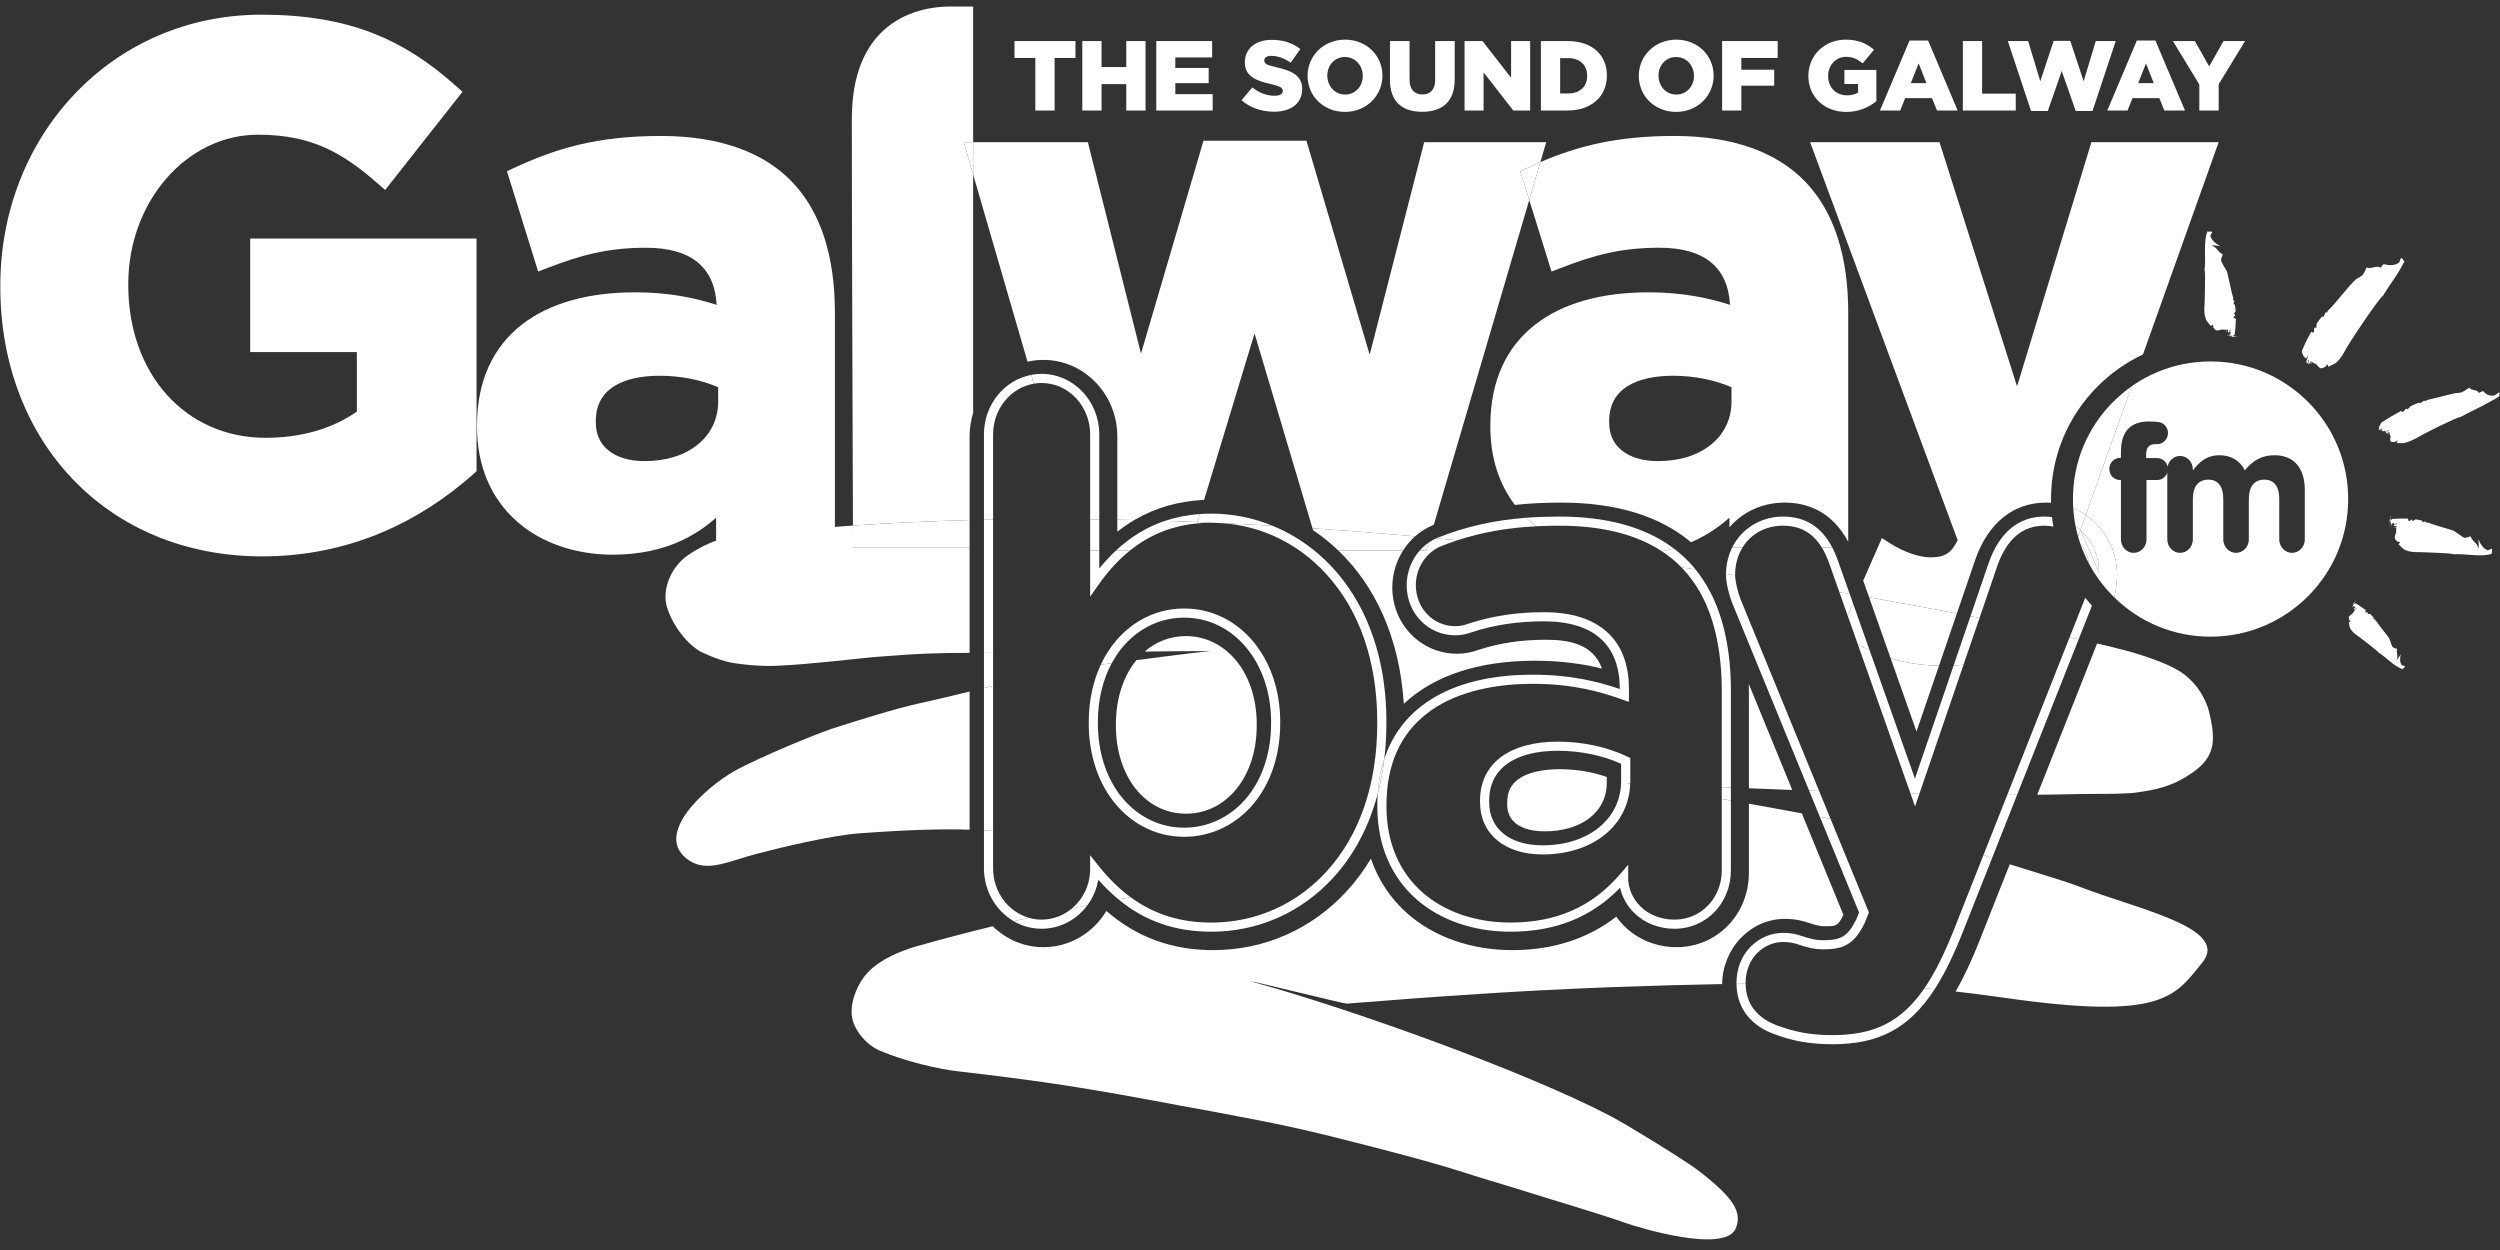<svg width="100" height="50" viewBox="0 0 100 50" fill="none" xmlns="http://www.w3.org/2000/svg">
<rect x="0" y="0" width="100" height="50" fill="#333333" stroke="none"/>
<g id="Galway Bay FM - White" clip-path="url(#clip0_8793_137)">
<g id="Layer_1-2">
<path id="Vector" d="M10.488 22.255C8.973 22.255 7.544 21.981 6.241 21.442C4.976 20.919 3.86 20.158 2.923 19.182C1.994 18.214 1.271 17.063 0.774 15.762C0.269 14.439 0.013 12.998 0.013 11.479V11.421C0.013 8.511 1.063 5.796 2.97 3.778C4.913 1.72 7.573 0.587 10.46 0.587C12.181 0.587 13.639 0.83 14.917 1.328C16.08 1.781 17.142 2.458 18.26 3.457L18.5 3.671L15.406 7.599L15.134 7.361C13.71 6.112 12.466 5.388 10.322 5.388C7.46 5.388 5.131 8.069 5.131 11.363V11.421C5.131 13.136 5.681 14.691 6.681 15.799C7.171 16.342 7.753 16.766 8.412 17.057C9.092 17.359 9.837 17.512 10.625 17.512C12.042 17.512 13.299 17.149 14.274 16.463V14.082H10.007V9.542H19.062V18.848L18.948 18.951C17.831 19.947 16.609 20.731 15.316 21.282C13.8 21.927 12.175 22.255 10.487 22.255L10.488 22.255Z" fill="white"/>
<path id="Vector_2" d="M24.511 22.187C23.018 22.187 21.663 21.72 20.694 20.873C19.638 19.949 19.08 18.634 19.08 17.071V17.013C19.08 16.134 19.238 15.341 19.55 14.657C19.853 13.994 20.301 13.428 20.882 12.977C21.436 12.547 22.111 12.22 22.89 12.005C23.636 11.798 24.479 11.693 25.396 11.693C26.798 11.693 27.834 11.927 28.666 12.195C28.584 10.678 27.633 9.91 25.838 9.91C24.294 9.91 23.214 10.21 21.871 10.73L21.527 10.863L20.278 6.849L20.551 6.722C22.211 5.951 23.848 5.438 26.446 5.438C27.606 5.438 28.643 5.599 29.529 5.917C30.397 6.227 31.127 6.69 31.698 7.291C32.825 8.477 33.396 10.23 33.396 12.504V21.896H28.644V20.707C28.226 21.08 27.769 21.383 27.28 21.613C26.468 21.994 25.536 22.188 24.511 22.188V22.187ZM26.39 15.03C25.435 15.03 23.833 15.264 23.833 16.839V16.897C23.833 17.372 24.004 17.75 24.343 18.021C24.688 18.298 25.186 18.444 25.782 18.444C26.659 18.444 27.405 18.206 27.941 17.757C28.455 17.326 28.727 16.737 28.727 16.053V15.488C28.038 15.191 27.217 15.03 26.39 15.03H26.39Z" fill="white"/>
<path id="Vector_3" d="M41.414 2.317H40.58V1.642H43.018V2.317H42.184V4.421H41.413V2.317H41.414Z" fill="white"/>
<path id="Vector_4" d="M43.292 1.642H44.062V2.682H45.051V1.642H45.821V4.421H45.051V3.365H44.062V4.421H43.292V1.642Z" fill="white"/>
<path id="Vector_5" d="M46.251 1.642H48.486V2.297H47.013V2.718H48.347V3.325H47.013V3.766H48.506V4.421H46.251V1.642V1.642Z" fill="white"/>
<path id="Vector_6" d="M49.662 4.008L50.091 3.496C50.365 3.715 50.671 3.83 50.993 3.83C51.199 3.83 51.31 3.758 51.31 3.639V3.631C51.31 3.516 51.219 3.452 50.842 3.365C50.25 3.23 49.793 3.063 49.793 2.491V2.484C49.793 1.967 50.202 1.594 50.869 1.594C51.342 1.594 51.711 1.721 52.013 1.963L51.627 2.508C51.373 2.329 51.096 2.234 50.849 2.234C50.663 2.234 50.571 2.313 50.571 2.412V2.42C50.571 2.547 50.666 2.603 51.051 2.69C51.691 2.829 52.088 3.036 52.088 3.556V3.564C52.088 4.132 51.639 4.469 50.964 4.469C50.472 4.469 50.003 4.314 49.662 4.009L49.662 4.008Z" fill="white"/>
<path id="Vector_7" d="M52.303 3.039V3.031C52.303 2.233 52.946 1.586 53.804 1.586C54.661 1.586 55.297 2.225 55.297 3.023V3.031C55.297 3.829 54.653 4.476 53.796 4.476C52.939 4.476 52.303 3.837 52.303 3.039V3.039ZM54.511 3.039V3.031C54.511 2.63 54.221 2.281 53.796 2.281C53.371 2.281 53.093 2.622 53.093 3.023V3.031C53.093 3.432 53.383 3.782 53.804 3.782C54.225 3.782 54.511 3.44 54.511 3.039Z" fill="white"/>
<path id="Vector_8" d="M55.599 3.202V1.642H56.382V3.186C56.382 3.587 56.584 3.778 56.894 3.778C57.204 3.778 57.406 3.595 57.406 3.206V1.642H58.188V3.182C58.188 4.079 57.676 4.472 56.886 4.472C56.096 4.472 55.599 4.072 55.599 3.202Z" fill="white"/>
<path id="Vector_9" d="M58.582 1.642H59.301L60.444 3.111V1.642H61.206V4.421H60.532L59.344 2.896V4.421H58.582V1.642Z" fill="white"/>
<path id="Vector_10" d="M61.636 1.642H62.708C63.701 1.642 64.276 2.213 64.276 3.015V3.023C64.276 3.825 63.693 4.421 62.692 4.421H61.636V1.642ZM62.72 3.738C63.18 3.738 63.486 3.484 63.486 3.035V3.027C63.486 2.583 63.18 2.324 62.72 2.324H62.406V3.738H62.72Z" fill="white"/>
<path id="Vector_11" d="M65.552 3.039V3.031C65.552 2.233 66.195 1.586 67.052 1.586C67.91 1.586 68.545 2.225 68.545 3.023V3.031C68.545 3.829 67.902 4.476 67.044 4.476C66.187 4.476 65.552 3.837 65.552 3.039V3.039ZM67.759 3.039V3.031C67.759 2.63 67.469 2.281 67.044 2.281C66.62 2.281 66.341 2.622 66.341 3.023V3.031C66.341 3.432 66.631 3.782 67.052 3.782C67.473 3.782 67.759 3.44 67.759 3.039Z" fill="white"/>
<path id="Vector_12" d="M68.884 1.642H71.107V2.317H69.654V2.789H70.968V3.428H69.654V4.421H68.884V1.642Z" fill="white"/>
<path id="Vector_13" d="M72.335 3.039V3.031C72.335 2.221 72.97 1.586 73.832 1.586C74.32 1.586 74.666 1.737 74.959 1.991L74.506 2.535C74.308 2.368 74.109 2.273 73.835 2.273C73.434 2.273 73.125 2.611 73.125 3.035V3.044C73.125 3.492 73.438 3.814 73.879 3.814C74.066 3.814 74.209 3.774 74.324 3.699V3.361H73.776V2.797H75.055V4.048C74.761 4.29 74.352 4.477 73.847 4.477C72.982 4.477 72.335 3.881 72.335 3.039Z" fill="white"/>
<path id="Vector_14" d="M76.381 1.622H77.124L78.307 4.421H77.481L77.279 3.925H76.206L76.008 4.421H75.198L76.381 1.622H76.381ZM77.056 3.325L76.747 2.535L76.433 3.325H77.056Z" fill="white"/>
<path id="Vector_15" d="M78.514 1.642H79.284V3.746H80.63V4.421H78.514V1.642V1.642Z" fill="white"/>
<path id="Vector_16" d="M80.313 1.642H81.126L81.611 3.25L82.147 1.634H82.81L83.346 3.25L83.831 1.642H84.629L83.7 4.441H83.029L82.469 2.841L81.913 4.441H81.242L80.313 1.642H80.313Z" fill="white"/>
<path id="Vector_17" d="M85.475 1.622H86.217L87.4 4.421H86.574L86.372 3.925H85.3L85.101 4.421H84.291L85.474 1.622H85.475ZM86.15 3.325L85.84 2.535L85.527 3.325H86.15Z" fill="white"/>
<path id="Vector_18" d="M87.973 3.381L86.916 1.642H87.794L88.366 2.655L88.941 1.642H89.803L88.747 3.369V4.421H87.973V3.381Z" fill="white"/>
<path id="Vector_19" d="M96.326 20.746C96.331 20.781 96.324 20.816 96.344 20.834C96.403 20.872 96.432 20.755 96.491 20.792L96.503 20.85C96.542 20.828 96.582 20.799 96.622 20.774C96.706 20.785 96.791 20.803 96.876 20.822C96.877 20.843 96.88 20.862 96.889 20.87C96.926 20.885 96.97 20.866 97.018 20.86L97.041 20.87C97.049 20.882 97.054 20.902 97.058 20.915C97.079 20.912 97.098 20.907 97.115 20.9C97.377 21.009 97.852 21.129 98.155 21.232C98.225 21.277 98.508 21.492 98.57 21.509C98.657 21.521 98.75 21.468 98.826 21.45C98.875 21.652 99.101 21.716 99.127 21.925C99.18 21.912 99.12 21.531 99.144 21.587C99.212 21.753 99.32 21.942 99.505 22.01C99.571 22.02 99.635 21.929 99.668 21.958C99.72 22.005 99.636 22.094 99.687 22.141C99.271 22.306 98.603 22.133 98.146 22.172C98.056 22.134 97.747 22.125 97.424 22.11C97.101 22.098 96.764 22.077 96.628 22.087L96.603 22.082C96.453 22.081 96.266 22.046 96.132 21.954C96.069 21.899 96.005 21.833 95.943 21.77C95.968 21.741 95.99 21.711 96.01 21.681C95.951 21.677 95.892 21.674 95.867 21.634C95.736 21.528 95.802 21.44 95.84 21.311C95.87 21.257 95.818 21.159 95.866 21.105C95.829 21.102 95.81 21.101 95.773 21.097C95.765 21.04 95.89 21.145 95.858 21.047C95.823 21.064 95.781 21.022 95.744 21.02C95.752 20.945 95.871 21.011 95.86 20.934C95.84 20.915 95.763 21.021 95.75 20.926C95.747 20.907 95.784 20.91 95.802 20.911C95.686 20.864 95.56 21.122 95.656 21.035C95.621 21.032 95.634 20.707 95.596 20.688V20.686C95.615 20.686 95.646 20.672 95.663 20.673L95.6 20.668L95.609 20.631C95.624 20.622 95.579 20.972 95.595 20.973L95.614 20.613C95.623 20.584 95.573 20.913 95.585 20.888C95.631 20.835 95.672 20.753 95.699 20.755C95.909 20.742 96.117 20.737 96.326 20.746V20.746Z" fill="white"/>
<path id="Vector_20" d="M94.637 24.413C94.624 24.438 94.605 24.456 94.609 24.476C94.629 24.526 94.699 24.465 94.719 24.515L94.702 24.556C94.736 24.559 94.773 24.559 94.81 24.561C94.857 24.605 94.902 24.653 94.947 24.703C94.939 24.716 94.931 24.73 94.934 24.738C94.95 24.764 94.986 24.772 95.018 24.789L95.029 24.805C95.028 24.817 95.023 24.832 95.019 24.841C95.034 24.849 95.048 24.854 95.061 24.857C95.177 25.041 95.421 25.326 95.566 25.523C95.589 25.583 95.672 25.842 95.703 25.88C95.752 25.926 95.833 25.934 95.889 25.956C95.831 26.104 95.944 26.244 95.869 26.387C95.908 26.402 96.037 26.137 96.027 26.182C95.998 26.316 95.983 26.482 96.068 26.606C96.105 26.642 96.185 26.613 96.192 26.646C96.204 26.698 96.113 26.717 96.125 26.769C95.793 26.689 95.452 26.286 95.149 26.11C95.11 26.047 94.921 25.905 94.726 25.753C94.53 25.603 94.329 25.441 94.24 25.387L94.226 25.373C94.133 25.307 94.031 25.203 93.988 25.086C93.973 25.024 93.962 24.954 93.95 24.887C93.978 24.88 94.006 24.871 94.031 24.861C93.995 24.832 93.96 24.804 93.962 24.768C93.926 24.644 94.006 24.618 94.086 24.553C94.129 24.532 94.139 24.448 94.193 24.436C94.171 24.417 94.16 24.408 94.138 24.39C94.158 24.351 94.191 24.471 94.213 24.396C94.184 24.392 94.175 24.346 94.154 24.328C94.192 24.285 94.237 24.379 94.264 24.326C94.259 24.304 94.165 24.337 94.198 24.272C94.205 24.259 94.227 24.277 94.237 24.286C94.186 24.205 93.994 24.311 94.092 24.299C94.072 24.282 94.222 24.084 94.206 24.055L94.207 24.054C94.219 24.062 94.244 24.067 94.254 24.075L94.217 24.044L94.239 24.025C94.253 24.026 94.071 24.226 94.081 24.234L94.25 24.015C94.269 24.001 94.093 24.186 94.112 24.175C94.164 24.162 94.225 24.129 94.241 24.142C94.378 24.226 94.51 24.315 94.637 24.413V24.413Z" fill="white"/>
<path id="Vector_21" d="M89.435 12.744C89.402 12.736 89.368 12.74 89.353 12.719C89.32 12.656 89.433 12.637 89.401 12.574L89.347 12.558C89.37 12.52 89.399 12.482 89.427 12.444C89.421 12.359 89.409 12.272 89.396 12.185C89.376 12.182 89.358 12.178 89.351 12.168C89.338 12.129 89.359 12.087 89.368 12.039L89.36 12.015C89.349 12.006 89.33 11.999 89.318 11.995C89.322 11.973 89.328 11.955 89.336 11.938C89.247 11.665 89.161 11.178 89.081 10.864C89.042 10.79 88.854 10.488 88.841 10.424C88.835 10.335 88.891 10.247 88.913 10.171C88.722 10.105 88.674 9.873 88.477 9.828C88.492 9.776 88.853 9.868 88.801 9.841C88.647 9.757 88.473 9.633 88.418 9.441C88.413 9.373 88.504 9.317 88.478 9.282C88.436 9.226 88.346 9.302 88.305 9.247C88.122 9.651 88.247 10.337 88.182 10.793C88.213 10.886 88.202 11.198 88.198 11.523C88.19 11.849 88.19 12.189 88.172 12.325L88.175 12.351C88.167 12.502 88.189 12.693 88.269 12.835C88.318 12.903 88.377 12.973 88.434 13.041C88.463 13.018 88.493 12.998 88.523 12.982C88.523 13.041 88.523 13.101 88.559 13.129C88.653 13.27 88.741 13.211 88.866 13.184C88.92 13.159 89.011 13.219 89.065 13.175C89.066 13.213 89.066 13.232 89.066 13.27C89.12 13.283 89.028 13.148 89.119 13.188C89.101 13.222 89.138 13.268 89.139 13.306C89.211 13.303 89.154 13.178 89.228 13.196C89.245 13.219 89.139 13.287 89.229 13.308C89.247 13.312 89.246 13.275 89.246 13.256C89.284 13.377 89.031 13.482 89.119 13.392C89.12 13.428 89.431 13.443 89.447 13.483H89.449C89.45 13.464 89.466 13.434 89.466 13.417L89.467 13.481L89.503 13.475C89.513 13.46 89.175 13.476 89.175 13.459L89.521 13.471C89.549 13.464 89.231 13.487 89.256 13.477C89.309 13.435 89.39 13.4 89.389 13.374C89.415 13.164 89.433 12.955 89.436 12.744L89.435 12.744Z" fill="white"/>
<path id="Vector_22" d="M96.051 16.429C96.065 16.451 96.063 16.481 96.091 16.48C96.174 16.466 96.187 16.36 96.27 16.346L96.296 16.38C96.342 16.336 96.387 16.287 96.435 16.24C96.544 16.19 96.655 16.144 96.768 16.101C96.773 16.116 96.779 16.129 96.792 16.128C96.841 16.115 96.895 16.071 96.956 16.034C96.966 16.031 96.977 16.029 96.987 16.026C96.999 16.03 97.008 16.042 97.014 16.049C97.042 16.033 97.065 16.016 97.086 16C97.437 15.91 97.8 15.829 98.189 15.729C98.281 15.724 98.373 15.719 98.452 15.697C98.563 15.655 98.679 15.561 98.776 15.503C98.839 15.639 99.121 15.568 99.152 15.723C99.217 15.684 99.314 15.625 99.342 15.658C99.425 15.757 99.554 15.853 99.772 15.819C99.851 15.796 99.929 15.692 99.968 15.7C100.028 15.713 99.926 15.825 99.986 15.839C99.493 16.163 98.964 16.388 98.439 16.669C98.227 16.709 97.003 17.317 96.704 17.5L96.675 17.513C96.508 17.608 96.295 17.703 96.123 17.727C96.04 17.729 95.952 17.726 95.865 17.724C95.884 17.687 95.901 17.651 95.915 17.617C95.848 17.654 95.782 17.691 95.743 17.681C95.567 17.697 95.613 17.591 95.62 17.474C95.639 17.415 95.552 17.383 95.593 17.312C95.549 17.336 95.527 17.349 95.482 17.373C95.457 17.339 95.632 17.322 95.567 17.277C95.532 17.314 95.471 17.315 95.426 17.34C95.415 17.282 95.572 17.242 95.538 17.197C95.508 17.198 95.448 17.327 95.406 17.27C95.398 17.259 95.442 17.234 95.464 17.222C95.314 17.273 95.206 17.252 95.296 17.122C95.253 17.145 95.205 17.203 95.154 17.217V17.216C95.176 17.202 95.209 17.169 95.23 17.158L95.153 17.201C95.152 17.19 95.152 17.179 95.153 17.168C95.168 17.151 95.185 17.135 95.205 17.123L95.153 17.152C95.156 17.125 95.16 17.098 95.167 17.072C95.207 17.001 95.235 16.913 95.268 16.895C95.523 16.729 95.784 16.571 96.051 16.429Z" fill="white"/>
<path id="Vector_23" d="M92.448 13.275C92.481 13.287 92.506 13.312 92.534 13.298C92.604 13.246 92.525 13.153 92.595 13.101C92.614 13.107 92.633 13.111 92.651 13.117C92.659 13.059 92.66 12.996 92.668 12.934C92.735 12.841 92.806 12.749 92.883 12.66C92.901 12.67 92.918 12.678 92.931 12.671C92.969 12.636 92.984 12.574 93.014 12.515C93.022 12.508 93.031 12.501 93.039 12.493C93.054 12.491 93.074 12.496 93.086 12.5C93.1 12.473 93.109 12.448 93.116 12.425C93.393 12.183 93.947 11.419 94.258 11.156C94.347 11.109 94.436 11.062 94.498 11.008C94.575 10.922 94.613 10.79 94.662 10.697C94.843 10.781 95.071 10.594 95.234 10.71C95.267 10.648 95.317 10.555 95.373 10.57C95.542 10.616 95.755 10.639 95.95 10.514C96.011 10.459 96.003 10.337 96.049 10.327C96.121 10.311 96.112 10.451 96.184 10.435C95.956 10.925 95.61 11.35 95.323 11.822C95.141 11.951 93.902 13.795 93.768 14.087C93.762 14.095 93.757 14.103 93.751 14.111C93.668 14.267 93.541 14.445 93.391 14.547C93.31 14.589 93.219 14.629 93.131 14.669C93.117 14.629 93.102 14.592 93.085 14.558C93.052 14.62 93.019 14.683 92.97 14.693C92.81 14.792 92.761 14.683 92.663 14.586C92.629 14.529 92.513 14.545 92.49 14.467C92.468 14.509 92.457 14.529 92.434 14.571C92.378 14.556 92.538 14.457 92.433 14.452C92.43 14.498 92.371 14.53 92.349 14.571C92.285 14.53 92.407 14.421 92.332 14.401C92.302 14.416 92.36 14.55 92.266 14.525C92.247 14.52 92.269 14.479 92.28 14.458C92.177 14.572 92.334 14.359 92.307 14.209C92.286 14.249 92.289 14.319 92.251 14.357L92.25 14.356C92.26 14.334 92.263 14.291 92.274 14.272C92.261 14.296 92.248 14.32 92.235 14.344C92.225 14.336 92.215 14.327 92.206 14.318C92.206 14.296 92.208 14.275 92.218 14.256C92.21 14.272 92.201 14.289 92.192 14.305C92.17 14.282 92.151 14.258 92.134 14.233C92.111 14.156 92.059 14.07 92.076 14.04C92.183 13.779 92.304 13.522 92.448 13.275V13.275Z" fill="white"/>
<path id="Vector_24" d="M71.39 36.756C71.826 36.756 72.111 36.832 72.352 36.916C72.685 37.023 72.81 37.049 72.983 37.049C73.452 37.049 73.51 37.049 73.733 36.602L73.736 36.592L72.073 32.534C71.368 32.402 70.662 32.274 69.956 32.148V34.909C69.956 36.579 68.683 37.887 67.057 37.887C66.051 37.887 65.165 37.401 64.652 36.666C63.503 37.555 62.109 38.005 60.491 38.005C58.872 38.005 57.381 37.49 56.314 36.556C55.627 35.955 55.131 35.207 54.836 34.346C54.559 34.81 54.24 35.241 53.88 35.635C52.483 37.163 50.582 38.005 48.527 38.005C46.875 38.005 45.466 37.49 44.255 36.438C43.734 37.307 42.8 37.887 41.736 37.887C40.952 37.887 40.239 37.568 39.709 37.049C38.683 37.3 37.661 37.57 36.645 37.858C35.987 38.045 35.202 38.385 34.719 38.889C34.337 39.288 34.016 39.995 34.071 40.607C34.123 41.172 34.647 41.795 35.192 42.026C36.188 42.45 37.524 42.761 38.279 42.848C41.361 43.204 42.984 43.445 45.972 43.993C46.627 44.113 47.874 44.354 48.532 44.466C51.336 44.989 52.241 45.186 54.998 45.9C56.363 46.253 57.548 46.576 58.366 46.838C59.589 47.23 60.168 47.386 61.13 47.69C62.178 48.022 64.006 48.558 64.991 48.908C65.612 49.129 69.007 50.144 69.429 49.137C69.702 48.485 69.334 47.9 67.938 46.825C67.41 46.419 65.081 44.989 64.458 44.662C60.977 42.831 53.83 40.289 50.015 39.251C50.127 39.241 53.761 40.155 53.872 40.145C57.432 39.859 60.908 39.616 64.477 39.486C66.238 39.422 67.696 39.384 68.884 39.363C68.908 37.921 70.023 36.755 71.39 36.755V36.756Z" fill="white"/>
<path id="Vector_25" d="M69.957 27.73L69.956 31.531C70.534 31.554 71.112 31.577 71.69 31.599L69.951 27.355C69.954 27.478 69.957 27.603 69.957 27.73Z" fill="white"/>
<path id="Vector_26" d="M34.121 21.911C34.121 21.911 34.12 21.586 34.118 21.023C33.649 21.055 33.179 21.09 32.711 21.13C31.587 21.224 30.465 21.325 29.345 21.452C28.704 21.526 27.964 21.886 27.472 22.242C26.808 22.723 26.487 23.603 26.671 24.256C26.856 24.913 27.402 25.708 28.021 26.064C28.235 26.163 28.684 26.384 29.211 26.498C29.852 26.613 30.654 26.665 31.166 26.625C32.37 26.576 34.255 26.346 34.947 26.283C36.774 26.134 37.633 26.114 38.783 26.115V21.91H34.121V21.911Z" fill="white"/>
<path id="Vector_27" d="M36.741 28.141C35.801 28.349 34.41 28.783 33.278 29.148C32.687 29.339 30.309 30.316 29.368 30.847C28.236 31.487 26.043 33.423 27.578 34.428C28.307 34.905 29.181 34.436 30.263 34.154C31.202 33.909 33.216 33.418 34.392 33.332C36.376 33.187 37.701 33.152 38.783 33.187V27.662C38.101 27.827 37.421 27.991 36.741 28.141V28.141Z" fill="white"/>
<path id="Vector_28" d="M83.25 31.76C83.654 31.75 84.108 31.761 84.547 31.752C84.669 31.749 85.256 31.729 85.378 31.712C86.314 31.585 86.829 31.445 87.451 31.067C88.593 30.372 88.661 29.75 88.377 28.527C88.22 27.854 87.769 27.207 87.164 26.838C86.888 26.67 86.583 26.54 86.28 26.424C85.512 26.128 84.696 25.926 83.884 25.74L81.49 31.789C82.077 31.784 82.663 31.774 83.25 31.76L83.25 31.76Z" fill="white"/>
<path id="Vector_29" d="M78.223 39.66C78.804 39.726 79.453 39.808 80.153 39.908C86.511 40.822 86.986 39.872 88.099 38.493C89.22 37.105 85.396 36.341 83.169 35.464C82.664 35.265 81.3 34.862 80.39 34.571L79.204 37.569C78.88 38.395 78.558 39.083 78.223 39.66H78.223Z" fill="white"/>
<path id="Vector_30" d="M56.151 28.154C57.333 27.039 59.118 26.429 61.386 26.429C62.467 26.429 63.343 26.561 64.079 26.742C63.721 25.741 62.724 25.59 61.832 25.59C60.86 25.59 59.987 25.72 59.165 25.987C58.836 26.102 58.58 26.149 58.284 26.149C57.583 26.149 56.928 25.873 56.441 25.371C55.958 24.874 55.692 24.207 55.692 23.494C55.692 22.962 55.848 22.453 56.121 22.023H53.536C54.966 23.395 55.982 25.448 56.152 28.154H56.151Z" fill="white"/>
<path id="Vector_31" d="M41.1 14.468C41.305 14.421 41.519 14.396 41.737 14.396C43.367 14.396 44.693 15.771 44.693 17.462V20.788C44.919 20.792 45.146 20.797 45.372 20.802C46.204 20.312 47.131 20.046 48.164 19.995L50.182 13.338L52.5 21.131C53.583 21.205 54.666 21.288 55.747 21.38C56.032 21.404 56.317 21.429 56.603 21.455C56.822 21.26 57.075 21.101 57.353 20.989L61.17 8L60.811 6.848L61.084 6.721C61.261 6.639 61.437 6.56 61.615 6.484L61.849 5.687H56.967L54.787 14.188L52.258 5.629H48.139L45.64 14.144L43.515 5.687H38.926V6.98L41.1 14.468Z" fill="white"/>
<path id="Vector_32" d="M45.372 20.803C45.146 20.797 44.919 20.792 44.693 20.788V21.268C44.912 21.095 45.138 20.94 45.372 20.803Z" fill="white"/>
<path id="Vector_33" d="M53.535 22.023H56.121C56.255 21.812 56.417 21.621 56.603 21.455C56.317 21.43 56.032 21.405 55.747 21.38C54.666 21.288 53.583 21.205 52.5 21.132L52.523 21.209C52.878 21.447 53.217 21.718 53.535 22.023Z" fill="white"/>
<path id="Vector_34" d="M38.783 17.462C38.783 17.134 38.833 16.818 38.926 16.521V6.98L38.551 5.687H38.926V0.262H38.013C37.46 0.262 34.073 0.31 34.073 4.754C34.073 8.488 34.107 18.059 34.118 21.022C35.671 20.914 37.227 20.843 38.783 20.803V17.462L38.783 17.462Z" fill="white"/>
<path id="Vector_35" d="M38.783 21.91V20.803C37.227 20.844 35.671 20.914 34.118 21.022C34.12 21.585 34.121 21.91 34.121 21.91H38.783V21.91Z" fill="white"/>
<path id="Vector_36" d="M38.926 6.98V5.688H38.551L38.926 6.98Z" fill="white"/>
<path id="Vector_37" d="M62.06 10.863L62.404 10.73C63.748 10.21 64.827 9.909 66.371 9.909C68.166 9.909 69.117 10.678 69.2 12.194C68.367 11.927 67.331 11.693 65.929 11.693C65.012 11.693 64.169 11.798 63.423 12.005C62.645 12.22 61.969 12.547 61.416 12.977C60.834 13.428 60.386 13.993 60.084 14.657C59.772 15.341 59.614 16.134 59.614 17.013V17.071C59.614 18.285 59.95 19.349 60.596 20.197C61.178 20.134 61.791 20.104 62.448 20.104C64.642 20.104 66.385 20.637 67.641 21.689C67.699 21.665 67.756 21.639 67.813 21.613C68.302 21.383 68.759 21.079 69.178 20.707V21.092C69.706 20.479 70.488 20.104 71.391 20.104C72.203 20.104 73.25 20.395 73.929 21.672V12.503C73.929 10.23 73.358 8.476 72.232 7.291C71.66 6.689 70.931 6.227 70.063 5.916C69.177 5.598 68.139 5.438 66.979 5.438C64.659 5.438 63.104 5.847 61.615 6.484L61.17 8L62.061 10.862L62.06 10.863ZM69.26 16.053C69.26 16.737 68.989 17.326 68.475 17.757C67.939 18.206 67.192 18.444 66.316 18.444C65.719 18.444 65.221 18.298 64.876 18.021C64.537 17.75 64.366 17.372 64.366 16.897V16.839C64.366 15.265 65.969 15.03 66.924 15.03C67.751 15.03 68.572 15.192 69.26 15.488V16.053H69.26Z" fill="white"/>
<path id="Vector_38" d="M60.811 6.848L61.17 8L61.615 6.485C61.438 6.561 61.261 6.64 61.085 6.722L60.811 6.848Z" fill="white"/>
<path id="Vector_39" d="M77.56 26.629C76.873 26.615 76.239 26.519 75.626 26.332L76.66 29.261L77.56 26.629Z" fill="white"/>
<path id="Vector_40" d="M65.045 31.334C65.099 31.342 65.154 31.351 65.209 31.359C65.209 31.353 65.209 31.347 65.209 31.341C65.154 31.339 65.1 31.336 65.045 31.334V31.334Z" fill="white"/>
<path id="Vector_41" d="M65.209 31.34C65.21 31.304 65.212 31.267 65.212 31.23V30.322L65.109 30.272C64.305 29.881 63.314 29.666 62.318 29.666C60.367 29.666 59.201 30.547 59.201 32.025V32.084C59.201 33.356 60.183 34.178 61.703 34.178C63.717 34.178 65.139 33.026 65.209 31.36C65.154 31.351 65.1 31.343 65.045 31.334C65.1 31.336 65.155 31.338 65.21 31.34H65.209ZM64.846 31.23C64.846 32.751 63.554 33.813 61.703 33.813C60.386 33.813 59.567 33.151 59.567 32.084V32.025C59.567 30.758 60.57 30.031 62.319 30.031C63.217 30.031 64.11 30.216 64.846 30.552V31.23L64.846 31.23Z" fill="white"/>
<path id="Vector_42" d="M43.931 34.618L43.605 34.209V34.762C43.605 35.398 43.322 35.966 42.88 36.337C43.085 36.295 43.289 36.254 43.494 36.214C43.712 35.919 43.866 35.57 43.933 35.191C44.193 35.485 44.462 35.747 44.741 35.977C44.903 35.948 45.065 35.919 45.227 35.891C44.768 35.554 44.339 35.132 43.931 34.619V34.618Z" fill="white"/>
<path id="Vector_43" d="M39.724 17.373C39.724 16.353 40.431 15.504 41.355 15.347L41.252 14.994C40.176 15.198 39.358 16.187 39.358 17.373V20.79C39.48 20.787 39.601 20.785 39.723 20.783V17.373H39.724Z" fill="white"/>
<path id="Vector_44" d="M39.723 34.731V33.237C39.603 33.228 39.481 33.22 39.358 33.212V34.731C39.358 35.641 39.839 36.435 40.549 36.848C40.748 36.801 40.947 36.755 41.147 36.71C40.327 36.47 39.723 35.674 39.723 34.731V34.731Z" fill="white"/>
<path id="Vector_45" d="M39.723 26.117C39.596 26.117 39.475 26.116 39.358 26.116V27.523C39.479 27.493 39.601 27.464 39.723 27.435V26.117Z" fill="white"/>
<path id="Vector_46" d="M47.992 20.562L47.895 20.882C48.132 20.892 48.37 20.902 48.607 20.913C48.694 20.915 48.78 20.919 48.867 20.925C49.546 20.956 50.225 20.992 50.904 21.031C50.118 20.709 49.285 20.545 48.455 20.545C48.298 20.545 48.144 20.551 47.992 20.562L47.992 20.562Z" fill="white"/>
<path id="Vector_47" d="M43.606 23.866L43.938 23.393C44.323 22.844 44.742 22.389 45.196 22.023H44.636C44.405 22.239 44.184 22.477 43.971 22.741V22.023H43.606V23.866Z" fill="white"/>
<path id="Vector_48" d="M55.456 28.936V28.877C55.456 24.713 53.414 22.06 50.905 21.032C50.226 20.992 49.547 20.956 48.867 20.925C50.456 21.029 51.925 21.739 53.04 22.951C54.381 24.411 55.09 26.46 55.09 28.877V28.936C55.09 31.36 54.388 33.41 53.059 34.862C51.856 36.178 50.221 36.903 48.454 36.903C47.215 36.903 46.161 36.575 45.227 35.89C45.065 35.919 44.903 35.948 44.741 35.977C45.801 36.852 47.009 37.268 48.454 37.268C50.325 37.268 52.056 36.501 53.329 35.109C54.163 34.196 54.762 33.062 55.107 31.757C55.14 31.25 55.23 30.78 55.373 30.348C55.428 29.893 55.456 29.422 55.456 28.936Z" fill="white"/>
<path id="Vector_49" d="M48.455 20.91C48.506 20.91 48.556 20.911 48.607 20.913C48.37 20.902 48.132 20.892 47.895 20.882L47.878 20.938C48.066 20.92 48.258 20.91 48.455 20.91Z" fill="white"/>
<path id="Vector_50" d="M39.723 27.435C39.601 27.464 39.48 27.493 39.358 27.523V33.212C39.481 33.22 39.603 33.228 39.723 33.237V27.435H39.723Z" fill="white"/>
<path id="Vector_51" d="M41.663 36.785C41.484 36.785 41.311 36.759 41.147 36.71C40.947 36.756 40.748 36.801 40.549 36.848C40.879 37.041 41.259 37.15 41.663 37.15C42.409 37.15 43.072 36.782 43.494 36.213C43.289 36.253 43.085 36.294 42.88 36.336C42.547 36.616 42.124 36.785 41.663 36.785H41.663Z" fill="white"/>
<path id="Vector_52" d="M39.724 20.782C39.602 20.785 39.48 20.787 39.358 20.79V26.116C39.475 26.116 39.596 26.117 39.723 26.117V20.782L39.724 20.782Z" fill="white"/>
<path id="Vector_53" d="M47.992 20.561C47.5 20.596 47.035 20.688 46.594 20.836C47.028 20.849 47.461 20.865 47.895 20.882L47.992 20.561Z" fill="white"/>
<path id="Vector_54" d="M43.606 17.373V20.771C43.728 20.773 43.849 20.774 43.971 20.776V17.373C43.971 16.04 42.937 14.955 41.664 14.955C41.524 14.955 41.386 14.968 41.252 14.993L41.355 15.346C41.455 15.329 41.559 15.32 41.664 15.32C42.735 15.32 43.606 16.241 43.606 17.373Z" fill="white"/>
<path id="Vector_55" d="M47.878 20.938L47.895 20.882C47.461 20.865 47.028 20.85 46.594 20.836C45.876 21.078 45.226 21.473 44.636 22.023H45.196C45.978 21.394 46.867 21.035 47.878 20.938V20.938Z" fill="white"/>
<path id="Vector_56" d="M43.606 22.023H43.971V20.776C43.849 20.774 43.728 20.772 43.606 20.771V22.023Z" fill="white"/>
<path id="Vector_57" d="M68.87 31.487V31.957C68.992 31.978 69.114 31.999 69.235 32.021V31.502C69.114 31.497 68.992 31.492 68.87 31.487Z" fill="white"/>
<path id="Vector_58" d="M61.227 20.872C61.167 20.819 61.108 20.765 61.051 20.71C59.757 20.808 58.634 21.062 57.528 21.499C57.501 21.509 57.475 21.521 57.448 21.533C57.727 21.559 58.007 21.586 58.286 21.613C59.263 21.293 60.28 21.111 61.445 21.051C61.37 20.993 61.298 20.934 61.227 20.872Z" fill="white"/>
<path id="Vector_59" d="M67.258 22.695C67.445 22.721 67.632 22.748 67.818 22.775C67.737 22.675 67.652 22.578 67.564 22.485C67.374 22.285 67.168 22.102 66.946 21.935C66.792 21.979 66.635 22.017 66.474 22.05C66.762 22.239 67.023 22.454 67.258 22.695V22.695Z" fill="white"/>
<path id="Vector_60" d="M67.818 22.775C67.632 22.748 67.445 22.721 67.258 22.694C67.272 22.709 67.286 22.722 67.299 22.736C68.342 23.833 68.871 25.483 68.871 27.641L68.87 31.487C68.992 31.492 69.114 31.497 69.235 31.502L69.236 27.641C69.236 25.566 68.759 23.931 67.818 22.775L67.818 22.775Z" fill="white"/>
<path id="Vector_61" d="M68.87 34.82C68.87 35.922 68.041 36.785 66.984 36.785C65.822 36.785 65.127 35.935 65.127 35.114V34.591L64.805 34.966C63.689 36.269 62.254 36.902 60.418 36.902C59.037 36.902 57.791 36.477 56.908 35.704C55.96 34.874 55.458 33.683 55.459 32.26V32.202C55.459 30.605 56.002 29.373 57.076 28.54C58.075 27.764 59.54 27.353 61.313 27.353C62.925 27.353 64.037 27.675 64.912 27.989L65.157 28.077V27.553C65.157 25.576 63.95 24.488 61.76 24.488C60.676 24.488 59.698 24.634 58.765 24.939C58.542 25.017 58.392 25.047 58.212 25.047C57.326 25.047 56.633 24.326 56.633 23.405C56.633 22.712 57.047 22.082 57.663 21.839C57.87 21.757 58.077 21.682 58.286 21.614C58.007 21.586 57.728 21.559 57.448 21.533C57.341 21.582 57.239 21.64 57.143 21.706L57.05 22.023H56.787C56.461 22.393 56.267 22.884 56.267 23.405C56.267 24.53 57.121 25.412 58.212 25.412C58.434 25.412 58.624 25.376 58.883 25.285C59.773 24.994 60.715 24.853 61.76 24.853C63.743 24.853 64.791 25.787 64.791 27.553V27.56C63.924 27.265 62.834 26.988 61.313 26.988C58.17 26.988 56.093 28.19 55.374 30.348C55.316 30.836 55.227 31.307 55.107 31.757C55.098 31.902 55.093 32.05 55.093 32.202V32.26C55.093 33.791 55.637 35.078 56.668 35.98C57.617 36.81 58.948 37.268 60.418 37.268C62.218 37.268 63.657 36.692 64.805 35.509C64.887 35.887 65.086 36.243 65.376 36.525C65.792 36.929 66.363 37.151 66.984 37.151C68.246 37.151 69.235 36.127 69.235 34.821V32.022C69.114 32 68.992 31.979 68.87 31.958L68.87 34.821V34.82Z" fill="white"/>
<path id="Vector_62" d="M56.787 22.023H57.05L57.143 21.706C57.012 21.797 56.893 21.904 56.787 22.023Z" fill="white"/>
<path id="Vector_63" d="M61.445 21.051C61.745 21.036 62.054 21.028 62.375 21.028C64.067 21.028 65.441 21.371 66.474 22.05C66.635 22.017 66.792 21.979 66.946 21.935C65.824 21.09 64.291 20.663 62.375 20.663C61.912 20.663 61.473 20.678 61.051 20.71C61.109 20.766 61.167 20.82 61.227 20.873C61.298 20.934 61.371 20.994 61.445 21.051Z" fill="white"/>
<path id="Vector_64" d="M69.405 23.011C69.405 23.005 69.405 22.999 69.405 22.994C69.405 22.578 69.512 22.203 69.703 21.896H69.29C69.134 22.209 69.045 22.568 69.04 22.955C69.162 22.974 69.283 22.992 69.405 23.011Z" fill="white"/>
<path id="Vector_65" d="M72.765 31.638C72.631 31.633 72.498 31.628 72.364 31.623L72.793 32.671C72.936 32.698 73.079 32.726 73.222 32.754L72.765 31.638V31.638Z" fill="white"/>
<path id="Vector_66" d="M73.186 22.583L73.576 23.688C73.714 23.711 73.851 23.735 73.989 23.759L73.531 22.463C73.46 22.256 73.379 22.067 73.29 21.896H72.871C72.991 22.091 73.096 22.319 73.186 22.583Z" fill="white"/>
<path id="Vector_67" d="M82.878 25.512C82.967 25.533 83.056 25.553 83.145 25.573L83.677 24.23C83.584 24.126 83.495 24.02 83.409 23.913L82.785 25.491C82.816 25.498 82.847 25.505 82.878 25.512V25.512Z" fill="white"/>
<path id="Vector_68" d="M79.337 34.204C79.453 34.244 79.567 34.285 79.681 34.329L80.684 31.794C80.553 31.794 80.422 31.794 80.291 31.794L79.337 34.204V34.204Z" fill="white"/>
<path id="Vector_69" d="M73.301 41.404C72.448 41.404 71.795 41.288 71.046 41.003C70.494 40.792 69.837 40.334 69.824 39.35C69.706 39.351 69.584 39.352 69.459 39.354C69.475 40.606 70.377 41.139 70.916 41.345H70.917C71.71 41.646 72.401 41.769 73.301 41.769C75.133 41.769 76.356 41.157 77.385 39.57C77.243 39.556 77.107 39.542 76.977 39.53C76.043 40.892 74.946 41.404 73.301 41.404Z" fill="white"/>
<path id="Vector_70" d="M69.405 23.011C69.284 22.992 69.162 22.974 69.04 22.956C69.04 22.968 69.039 22.981 69.039 22.994C69.039 23.321 69.162 23.791 69.277 24.093L72.364 31.624C72.498 31.629 72.631 31.634 72.765 31.638L69.617 23.958C69.514 23.688 69.41 23.28 69.405 23.011V23.011Z" fill="white"/>
<path id="Vector_71" d="M73.909 24.63L74.124 24.142L73.989 23.759C73.851 23.735 73.714 23.711 73.576 23.688L73.909 24.63Z" fill="white"/>
<path id="Vector_72" d="M82.878 25.512C82.847 25.505 82.816 25.498 82.785 25.491L80.291 31.794C80.422 31.794 80.553 31.794 80.684 31.793L83.145 25.573C83.056 25.553 82.967 25.533 82.878 25.512Z" fill="white"/>
<path id="Vector_73" d="M69.824 39.321C69.824 38.294 70.583 37.68 71.317 37.68C71.623 37.68 71.793 37.731 71.959 37.788C72.356 37.917 72.588 37.974 72.91 37.974C73.695 37.974 74.146 37.818 74.583 36.931L74.756 36.496L73.222 32.755C73.079 32.727 72.936 32.699 72.794 32.671L74.362 36.499L74.252 36.776C73.9 37.488 73.607 37.609 72.91 37.609C72.636 37.609 72.438 37.559 72.076 37.443C71.899 37.381 71.68 37.315 71.317 37.315C70.403 37.315 69.459 38.066 69.459 39.322C69.459 39.333 69.459 39.344 69.459 39.355C69.585 39.353 69.706 39.351 69.825 39.35C69.825 39.34 69.824 39.331 69.824 39.322L69.824 39.321Z" fill="white"/>
<path id="Vector_74" d="M78.189 37.107C77.795 38.112 77.403 38.91 76.977 39.53C77.107 39.542 77.243 39.555 77.385 39.57C77.788 38.949 78.16 38.18 78.529 37.241L79.681 34.328C79.567 34.285 79.453 34.244 79.338 34.204L78.189 37.107L78.189 37.107Z" fill="white"/>
<path id="Vector_75" d="M71.318 21.028C72.002 21.028 72.507 21.307 72.87 21.896H73.29C72.856 21.068 72.207 20.663 71.318 20.663C70.428 20.663 69.661 21.15 69.29 21.896H69.702C70.033 21.361 70.614 21.028 71.317 21.028H71.318Z" fill="white"/>
<path id="Vector_76" d="M76.603 32.258L76.775 31.753C76.657 31.751 76.54 31.749 76.422 31.746L76.603 32.258Z" fill="white"/>
<path id="Vector_77" d="M76.422 31.747C76.54 31.749 76.657 31.751 76.775 31.754L78.542 26.586C78.413 26.601 78.281 26.613 78.145 26.62L76.597 31.145L74.785 26.013C74.628 25.942 74.472 25.864 74.315 25.78L76.422 31.746L76.422 31.747Z" fill="white"/>
<path id="Vector_78" d="M44.29 26.551C44.346 26.544 44.406 26.537 44.468 26.53C44.554 26.37 44.65 26.218 44.754 26.075C44.605 26.077 44.457 26.079 44.308 26.081C44.207 26.24 44.115 26.408 44.033 26.583C44.119 26.572 44.204 26.561 44.29 26.551Z" fill="white"/>
<path id="Vector_79" d="M44.943 25.838C45.576 25.108 46.437 24.706 47.365 24.706C49.348 24.706 50.844 26.499 50.844 28.877V28.936C50.844 30.14 50.474 31.223 49.803 31.985C49.165 32.708 48.3 33.107 47.365 33.107C46.431 33.107 45.576 32.705 44.943 31.975C44.28 31.211 43.915 30.132 43.915 28.936V28.877C43.915 28.007 44.108 27.2 44.468 26.529C44.406 26.537 44.346 26.544 44.29 26.551C44.204 26.561 44.119 26.571 44.033 26.583C43.718 27.258 43.55 28.042 43.55 28.877V28.936C43.55 30.22 43.946 31.384 44.667 32.214C45.37 33.026 46.329 33.472 47.365 33.472C48.402 33.472 49.369 33.029 50.077 32.226C50.807 31.397 51.209 30.229 51.209 28.936V28.877C51.209 26.291 49.557 24.34 47.366 24.34C46.329 24.34 45.371 24.787 44.667 25.599C44.537 25.749 44.417 25.91 44.309 26.081C44.457 26.079 44.606 26.077 44.755 26.075C44.814 25.993 44.877 25.914 44.943 25.838H44.943Z" fill="white"/>
<path id="Vector_80" d="M76.216 24.155C76.903 24.28 77.589 24.409 78.274 24.542L79.02 22.362C79.538 20.906 80.54 20.104 81.842 20.104C81.91 20.104 81.976 20.107 82.042 20.111C82.041 20.062 82.041 20.012 82.041 19.963C82.041 18.258 82.704 16.656 83.91 15.451C84.444 14.917 85.055 14.489 85.719 14.179L88.746 5.688H83.656L80.682 15.454L77.58 5.688H72.404L78.306 21.606C78.068 22.089 77.835 22.294 77.219 22.294C76.771 22.294 76.156 22.081 75.613 21.738L75.276 21.525L74.528 23.224L74.765 23.894C75.249 23.98 75.733 24.067 76.217 24.155H76.216Z" fill="white"/>
<path id="Vector_81" d="M77.56 26.629L78.274 24.541C77.589 24.409 76.903 24.28 76.216 24.155C75.733 24.066 75.249 23.98 74.765 23.894L75.626 26.332C76.239 26.518 76.873 26.614 77.56 26.628V26.629Z" fill="white"/>
<path id="Vector_82" d="M74.785 26.013L74.124 24.142L73.909 24.63L74.315 25.78C74.471 25.864 74.628 25.942 74.784 26.013L74.785 26.013Z" fill="white"/>
<path id="Vector_83" d="M79.556 22.492L78.819 24.648C78.94 24.672 79.06 24.696 79.18 24.72L79.901 22.613C80.275 21.561 80.904 21.028 81.769 21.028C81.895 21.028 82.017 21.041 82.135 21.064C82.113 20.938 82.095 20.812 82.081 20.684C81.979 20.67 81.875 20.663 81.769 20.663C80.747 20.663 79.983 21.295 79.556 22.492H79.556Z" fill="white"/>
<path id="Vector_84" d="M78.542 26.586L79.181 24.72C79.06 24.695 78.94 24.672 78.819 24.648L78.144 26.62C78.281 26.613 78.413 26.601 78.542 26.586L78.542 26.586Z" fill="white"/>
<path id="Vector_85" d="M45.456 26.405C44.942 27.032 44.636 27.927 44.636 28.966V29.025C44.636 31.067 45.815 32.548 47.438 32.548C49.062 32.548 50.269 31.066 50.269 29.025V28.966C50.269 27.93 49.956 27.003 49.388 26.355C48.873 25.767 48.18 25.443 47.438 25.443C46.806 25.443 46.241 25.668 45.787 26.062C46.725 26.052 47.631 26.043 48.411 26.043C47.704 26.112 46.478 26.273 45.456 26.405V26.405Z" fill="white"/>
<path id="Vector_86" d="M60.288 32.114V32.173C60.288 33.149 61.329 33.254 61.776 33.254C63.268 33.254 64.271 32.477 64.271 31.319V31.078C63.7 30.877 63.049 30.768 62.392 30.768C61.666 30.768 61.092 30.907 60.731 31.169C60.429 31.388 60.288 31.689 60.288 32.114Z" fill="white"/>
<path id="Vector_87" d="M55.107 31.757C55.227 31.307 55.316 30.837 55.374 30.348C55.23 30.78 55.14 31.25 55.107 31.757Z" fill="white"/>
<path id="Vector_88" d="M83.215 21.205L83.123 21.462C83.149 21.553 83.177 21.643 83.207 21.733C83.389 21.969 83.516 22.253 83.569 22.566C83.682 22.775 83.808 22.977 83.948 23.171C83.958 23.077 83.964 22.987 83.964 22.905L83.215 21.205Z" fill="white"/>
<path id="Vector_89" d="M83.025 21.055C83.053 21.192 83.086 21.328 83.123 21.462L83.215 21.204C83.155 21.151 83.091 21.101 83.025 21.055Z" fill="white"/>
<path id="Vector_90" d="M84.53 16.07C83.49 17.11 82.918 18.492 82.918 19.963C82.918 20.084 82.922 20.204 82.93 20.324C83.106 20.398 83.274 20.491 83.431 20.598L85.266 15.452C85.006 15.634 84.76 15.841 84.53 16.07L84.53 16.07Z" fill="white"/>
<path id="Vector_91" d="M83.964 22.905C83.964 22.987 83.958 23.077 83.948 23.171C84.122 23.412 84.316 23.641 84.53 23.855C84.543 23.868 84.556 23.881 84.569 23.893C84.635 23.606 84.684 23.272 84.684 22.994C84.684 21.998 84.186 21.118 83.431 20.598L83.215 21.204C83.676 21.613 83.963 22.218 83.963 22.905H83.964Z" fill="white"/>
<path id="Vector_92" d="M83.215 21.205L83.964 22.905C83.964 22.218 83.676 21.613 83.215 21.205Z" fill="white"/>
<path id="Vector_93" d="M83.025 21.055C83.091 21.101 83.154 21.151 83.215 21.204L83.431 20.598C83.274 20.49 83.106 20.398 82.929 20.323C82.945 20.571 82.977 20.815 83.025 21.055V21.055Z" fill="white"/>
<path id="Vector_94" d="M83.569 22.566C83.516 22.253 83.389 21.969 83.207 21.732C83.305 22.02 83.425 22.299 83.569 22.566Z" fill="white"/>
<path id="Vector_95" d="M92.315 16.07C91.275 15.031 89.893 14.458 88.422 14.458C87.276 14.458 86.184 14.806 85.265 15.451L83.431 20.598C84.187 21.118 84.684 21.998 84.684 22.994C84.684 23.272 84.635 23.606 84.569 23.893C85.604 24.909 86.97 25.467 88.422 25.467C89.874 25.467 91.275 24.895 92.315 23.855C93.354 22.816 93.927 21.433 93.927 19.963C93.927 18.492 93.354 17.11 92.315 16.07L92.315 16.07ZM92.192 21.576C92.192 21.873 91.964 22.114 91.681 22.114C91.399 22.114 91.17 21.873 91.17 21.576V19.957C91.17 19.448 90.955 19.186 90.572 19.186C90.188 19.186 89.953 19.448 89.953 19.957V21.576C89.953 21.873 89.725 22.114 89.442 22.114C89.16 22.114 88.931 21.873 88.931 21.576V19.957C88.931 19.448 88.716 19.186 88.333 19.186C87.949 19.186 87.714 19.448 87.714 19.957V21.576C87.714 21.873 87.485 22.114 87.203 22.114C86.92 22.114 86.692 21.873 86.692 21.576V18.9C86.637 19.077 86.478 19.2 86.289 19.2H85.859V21.576C85.859 21.873 85.63 22.114 85.348 22.114C85.066 22.114 84.837 21.873 84.837 21.576V19.2H84.796C84.561 19.2 84.373 19.009 84.373 18.762C84.373 18.514 84.561 18.316 84.796 18.316H84.837V18.076C84.837 17.658 84.938 17.354 85.126 17.156C85.314 16.958 85.59 16.859 85.953 16.859C86.115 16.859 86.255 16.867 86.37 16.888C86.545 16.916 86.719 17.079 86.719 17.319C86.719 17.559 86.531 17.764 86.302 17.764H86.216C85.98 17.764 85.846 17.892 85.846 18.175V18.323H86.289C86.493 18.323 86.661 18.466 86.703 18.665C86.751 18.421 86.957 18.238 87.203 18.238C87.485 18.238 87.714 18.479 87.714 18.775V18.818C87.949 18.5 88.259 18.209 88.776 18.209C89.247 18.209 89.603 18.429 89.792 18.811C90.108 18.421 90.484 18.209 90.976 18.209C91.735 18.209 92.192 18.691 92.192 19.603V21.576L92.192 21.576Z" fill="white"/>
</g>
</g>
<defs>
<clipPath id="clip0_8793_137">
<rect width="100" height="49.34" fill="white" transform="translate(0 0.257)"/>
</clipPath>
</defs>
</svg>
